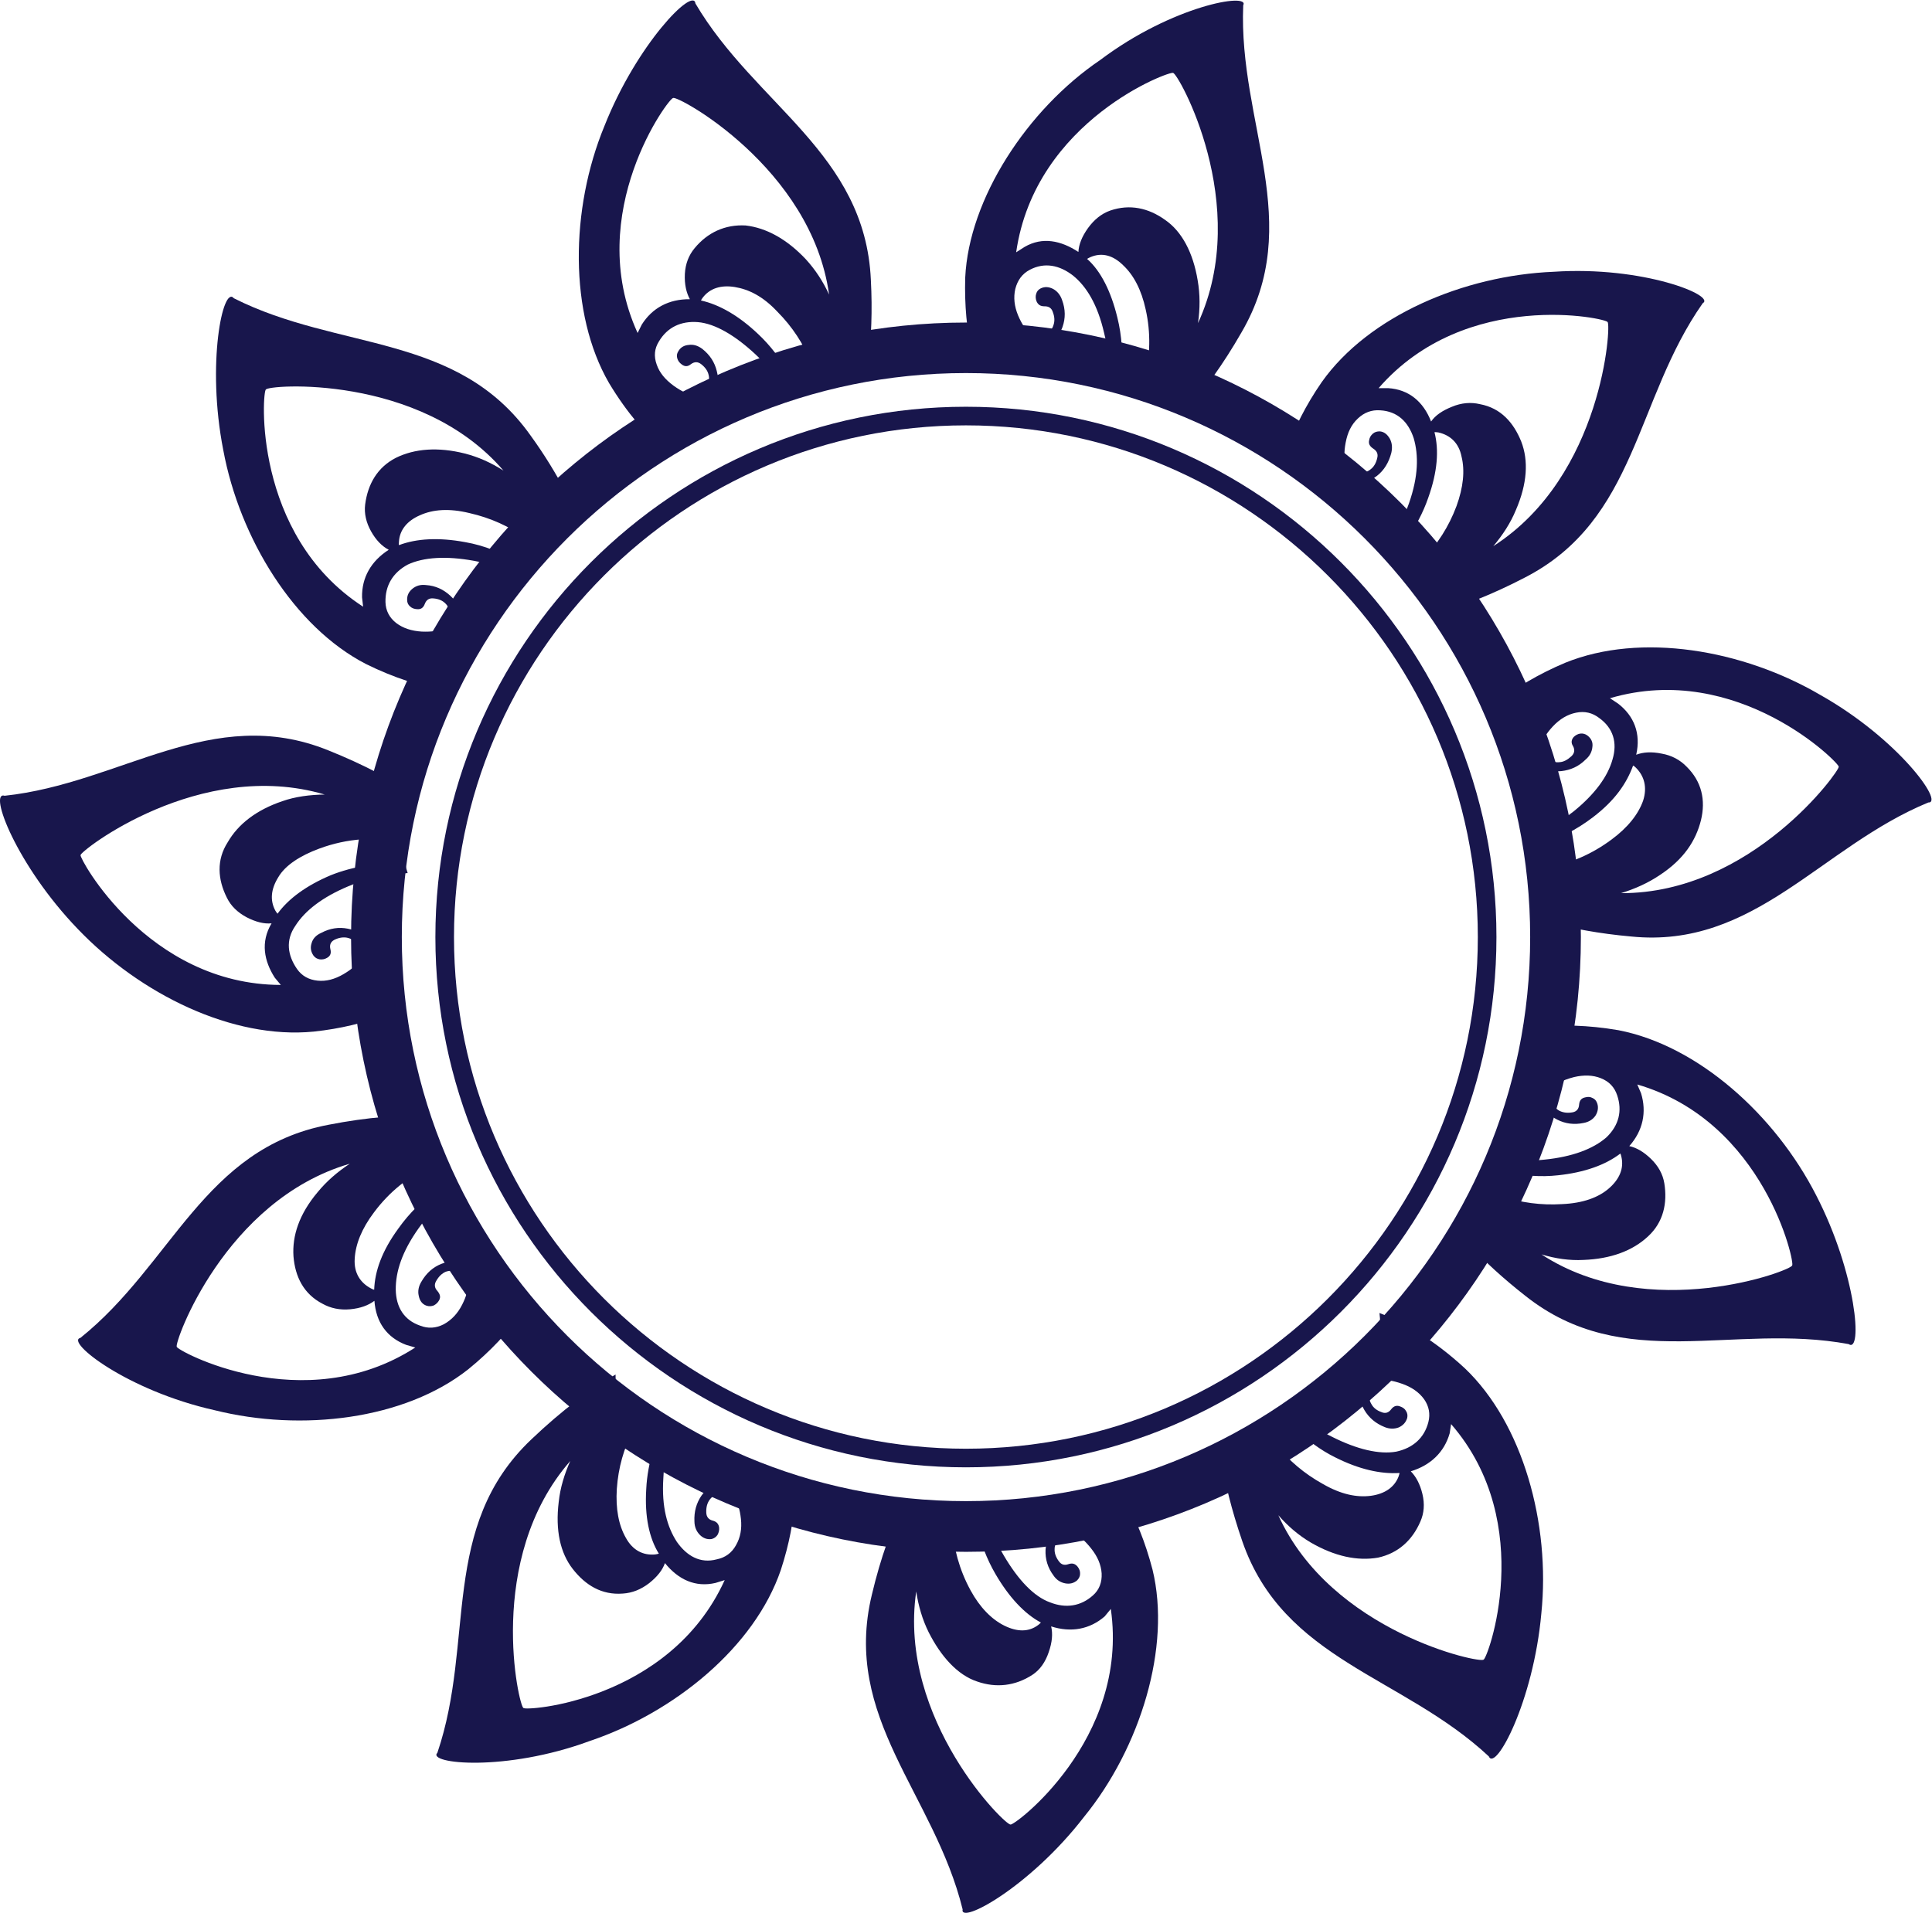 <?xml version="1.0" encoding="UTF-8" standalone="no"?> <svg xmlns:dc="http://purl.org/dc/elements/1.1/" xmlns:cc="http://creativecommons.org/ns#" xmlns:rdf="http://www.w3.org/1999/02/22-rdf-syntax-ns#" xmlns:svg="http://www.w3.org/2000/svg" xmlns="http://www.w3.org/2000/svg" viewBox="0 0 167.267 165.649" height="165.649" width="167.267" xml:space="preserve" id="svg2"><defs id="defs6"><clipPath id="clipPath18"><path id="path16" d="M 0,0 H 125.45 V 124.237 H 0 Z"></path></clipPath></defs><g transform="matrix(1.333,0,0,-1.333,0,165.649)" id="g10"><g id="g12"><g clip-path="url(#clipPath18)" id="g14"><g transform="translate(101.141,51.531)" id="g20"><path id="path22" style="fill:#18164c;fill-opacity:1;fill-rule:nonzero;stroke:none" d="M 0,0 C 0.524,-0.268 1.099,-0.343 1.713,-0.215 2.048,-0.154 2.31,0.008 2.484,0.26 2.64,0.509 2.689,0.788 2.598,1.055 2.538,1.229 2.444,1.342 2.292,1.406 2.139,1.489 1.988,1.493 1.802,1.443 1.566,1.391 1.445,1.244 1.421,0.981 1.406,0.712 1.272,0.535 1.016,0.479 0.673,0.415 0.407,0.453 0.17,0.561 -0.058,0.671 -0.237,0.882 -0.337,1.146 -0.395,1.274 -0.412,1.398 -0.419,1.511 -0.471,1.168 -0.565,0.837 -0.688,0.513 -0.501,0.317 -0.283,0.143 0,0"></path></g><g transform="translate(117.957,46.62)" id="g24"><path id="path26" style="fill:#18164c;fill-opacity:1;fill-rule:nonzero;stroke:none" d="m 0,0 c -2.67,5.227 -7.675,9.723 -12.844,10.722 -2.008,0.343 -3.735,0.365 -5.254,0.211 0.526,-0.807 0.846,-1.756 0.94,-2.729 h 0.187 c -0.066,-0.033 -0.125,-0.075 -0.177,-0.12 0.028,-0.426 0.024,-0.852 -0.019,-1.267 0.155,0.378 0.633,0.649 1.446,0.86 0.631,0.147 1.217,0.135 1.743,-0.076 0.527,-0.211 0.882,-0.576 1.057,-1.115 0.337,-0.995 0.115,-1.945 -0.699,-2.725 -0.867,-0.757 -2.222,-1.266 -4.02,-1.447 -0.925,-0.102 -1.792,-0.083 -2.624,0.019 0.039,-0.271 0.062,-0.543 0.062,-0.814 1.179,-0.26 2.332,-0.347 3.442,-0.222 1.706,0.18 3.079,0.67 4.044,1.412 0.028,-0.045 0.043,-0.116 0.07,-0.226 0.169,-0.734 -0.123,-1.435 -0.805,-2.031 -0.688,-0.603 -1.699,-0.969 -3.054,-1.029 -1.384,-0.086 -2.665,0.102 -3.875,0.494 -0.312,-1.274 -1.027,-2.42 -2.121,-3.169 0.968,-1.041 2.161,-2.145 3.61,-3.28 6.414,-5.095 13.489,-1.744 21.001,-3.139 C 3.036,-10.312 2.625,-5.088 0,0 m -1.56,-4.557 c 0.082,-0.294 -9.283,-3.859 -16.279,0.713 0.927,-0.279 1.833,-0.407 2.722,-0.359 1.784,0.065 3.202,0.596 4.197,1.527 1,0.92 1.268,2.159 1.059,3.455 -0.1,0.604 -0.396,1.124 -0.867,1.584 -0.475,0.459 -0.936,0.727 -1.408,0.829 0.894,1.007 1.139,2.212 0.764,3.434 l -0.245,0.569 C -3.33,4.779 -1.345,-4.485 -1.56,-4.557"></path></g><g transform="translate(95.132,35.386)" id="g28"><path id="path30" style="fill:#18164c;fill-opacity:1;fill-rule:nonzero;stroke:none" d="M 0,0 C -1.964,1.813 -3.85,2.91 -5.536,3.584 -5.426,2.653 -5.512,1.692 -5.804,0.817 -5.478,0.587 -5.143,0.343 -4.83,0.113 -5.179,0.128 -5.493,0.105 -5.77,0.011 -5.996,-0.072 -6.174,-0.181 -6.334,-0.328 -6.424,-0.513 -6.558,-0.682 -6.693,-0.837 -6.722,-0.946 -6.76,-1.041 -6.786,-1.15 c -0.109,-0.531 -0.041,-1.051 0.27,-1.572 0.302,-0.509 0.736,-0.874 1.33,-1.111 0.313,-0.124 0.624,-0.124 0.905,-0.015 0.276,0.128 0.455,0.32 0.546,0.61 0.034,0.17 0.017,0.317 -0.083,0.464 -0.075,0.139 -0.209,0.23 -0.383,0.29 -0.22,0.087 -0.418,0.023 -0.576,-0.188 -0.162,-0.219 -0.375,-0.298 -0.634,-0.181 -0.307,0.109 -0.523,0.282 -0.65,0.52 -0.137,0.226 -0.186,0.475 -0.099,0.769 0.177,0.829 0.846,0.987 2.083,0.553 0.621,-0.214 1.105,-0.546 1.439,-1.006 0.32,-0.459 0.412,-0.957 0.277,-1.489 -0.264,-1.025 -0.994,-1.68 -2.085,-1.917 -1.104,-0.197 -2.553,0.15 -4.156,0.956 -0.741,0.363 -1.406,0.792 -2.004,1.267 -0.12,-0.237 -0.273,-0.475 -0.437,-0.686 0.801,-0.78 1.666,-1.432 2.62,-1.903 1.546,-0.781 2.964,-1.1 4.188,-1.021 0,-0.065 -0.032,-0.114 -0.065,-0.238 -0.266,-0.686 -0.886,-1.12 -1.797,-1.244 -0.917,-0.117 -1.931,0.087 -3.112,0.766 -1.225,0.678 -2.209,1.529 -3.021,2.528 -0.807,-0.535 -1.826,-0.878 -3.049,-0.878 -0.205,0 -0.369,0.008 -0.548,0.038 0.241,-1.572 0.682,-3.37 1.379,-5.401 2.676,-7.76 10.426,-8.762 16.013,-13.982 0.428,-1.029 2.897,3.565 3.411,9.282 C 5.576,-10.127 3.783,-3.596 0,0 m 1.225,-18.931 c -0.095,-0.294 -9.892,1.768 -13.33,9.377 0.638,-0.727 1.32,-1.308 2.104,-1.772 1.546,-0.896 3.021,-1.217 4.37,-0.983 1.31,0.286 2.227,1.13 2.751,2.344 0.242,0.547 0.287,1.142 0.134,1.786 -0.153,0.645 -0.422,1.142 -0.757,1.478 1.289,0.392 2.174,1.244 2.525,2.464 l 0.094,0.604 c 5.64,-6.498 2.325,-15.366 2.109,-15.298"></path></g><g transform="translate(74.856,22.296)" id="g32"><path id="path34" style="fill:#18164c;fill-opacity:1;fill-rule:nonzero;stroke:none" d="M 0,0 C -0.471,1.809 -1.091,3.297 -1.789,4.534 -2.471,4.021 -3.301,3.671 -4.316,3.539 -4.208,3.26 -4.104,2.992 -3.997,2.725 -4.261,2.891 -4.564,3.064 -4.852,3.117 -5.414,3.279 -5.898,3.147 -6.313,2.733 -6.707,2.356 -6.91,1.87 -6.949,1.285 c -0.025,-0.588 0.133,-1.149 0.515,-1.662 0.195,-0.29 0.453,-0.452 0.76,-0.512 0.298,-0.057 0.558,0.007 0.774,0.192 0.125,0.128 0.194,0.267 0.194,0.422 0.012,0.17 -0.045,0.32 -0.165,0.475 -0.153,0.181 -0.332,0.245 -0.59,0.158 -0.262,-0.094 -0.464,-0.037 -0.627,0.192 -0.195,0.264 -0.285,0.532 -0.272,0.788 0,0.279 0.121,0.497 0.337,0.701 0.604,0.588 1.248,0.343 2.054,-0.686 0.394,-0.501 0.625,-1.021 0.664,-1.598 0.028,-0.584 -0.16,-1.074 -0.571,-1.432 -0.786,-0.701 -1.753,-0.852 -2.781,-0.448 -1.052,0.376 -2.079,1.473 -3.003,3.044 -0.422,0.713 -0.738,1.437 -0.983,2.149 -0.249,-0.076 -0.518,-0.125 -0.788,-0.166 0.26,-1.138 0.654,-2.197 1.225,-3.177 0.872,-1.5 1.886,-2.593 2.953,-3.159 -0.025,-0.038 -0.077,-0.086 -0.173,-0.161 -0.611,-0.46 -1.35,-0.457 -2.185,-0.049 -0.825,0.403 -1.595,1.176 -2.208,2.299 -0.74,1.356 -1.106,2.769 -1.208,4.206 -1.338,0.139 -2.38,0.708 -3.147,1.481 -0.755,-1.583 -1.481,-3.539 -2.052,-5.955 -1.954,-8.031 4.044,-12.95 5.891,-20.453 -0.214,-1.021 4.362,1.439 7.885,6.004 C -0.79,-11.57 1.223,-5.02 0,0 m -9.222,-16.552 c -0.24,-0.181 -7.342,6.795 -6.127,15.135 0.144,-0.939 0.399,-1.824 0.811,-2.653 0.797,-1.575 1.877,-2.778 3.145,-3.196 1.24,-0.434 2.474,-0.29 3.584,0.43 0.494,0.32 0.848,0.828 1.064,1.469 0.231,0.656 0.274,1.206 0.159,1.681 1.3,-0.418 2.512,-0.188 3.477,0.648 l 0.399,0.486 c 1.225,-8.521 -6.369,-14.181 -6.512,-14"></path></g><g transform="translate(49,27.565)" id="g36"><path id="path38" style="fill:#18164c;fill-opacity:1;fill-rule:nonzero;stroke:none" d="m 0,0 c -0.053,-0.268 -0.111,-0.542 -0.168,-0.807 -0.12,0.298 -0.288,0.565 -0.508,0.762 -0.423,0.38 -0.89,0.539 -1.457,0.441 -0.532,-0.099 -0.969,-0.374 -1.306,-0.853 -0.332,-0.489 -0.49,-1.04 -0.458,-1.688 0.006,-0.347 0.126,-0.632 0.343,-0.856 0.216,-0.222 0.471,-0.316 0.758,-0.282 0.173,0.038 0.299,0.132 0.393,0.264 0.081,0.139 0.126,0.305 0.111,0.475 -0.03,0.238 -0.152,0.388 -0.403,0.456 -0.273,0.067 -0.422,0.237 -0.433,0.524 -0.014,0.339 0.058,0.611 0.209,0.822 0.153,0.222 0.364,0.354 0.65,0.395 0.799,0.113 1.255,-0.347 1.391,-1.624 0.071,-0.633 -0.034,-1.214 -0.319,-1.707 -0.273,-0.498 -0.691,-0.807 -1.247,-0.92 -1.076,-0.29 -1.945,0.215 -2.591,1.13 -0.624,0.958 -1.003,2.258 -0.882,4.135 0.018,0.497 0.087,0.988 0.162,1.462 -0.302,0.117 -0.566,0.256 -0.823,0.415 -0.24,-0.848 -0.41,-1.711 -0.449,-2.582 -0.11,-1.782 0.194,-3.185 0.818,-4.191 -0.059,-0.018 -0.134,-0.037 -0.242,-0.053 -0.766,-0.068 -1.444,0.253 -1.897,1.075 -0.473,0.828 -0.671,1.892 -0.59,3.188 0.096,1.391 0.46,2.635 1.048,3.784 -0.763,1.029 -1.144,2.329 -1.129,3.644 -1.609,-0.934 -3.457,-2.295 -5.468,-4.213 -5.98,-5.673 -3.641,-13.112 -6.106,-20.363 -0.699,-0.712 4.408,-1.259 9.893,0.765 5.517,1.858 10.707,6.113 12.413,11.11 0.557,1.704 0.83,3.223 0.923,4.617 C 1.618,-0.656 0.729,-0.407 0,0 m -15.004,-14.25 c -0.273,0.015 -2.53,9.663 3.043,16.04 -0.382,-0.856 -0.652,-1.737 -0.751,-2.661 -0.225,-1.839 0.099,-3.316 0.917,-4.36 0.82,-1.048 1.877,-1.7 3.251,-1.591 0.604,0.038 1.176,0.264 1.711,0.679 0.537,0.429 0.861,0.851 1.021,1.3 0.871,-1.078 1.981,-1.591 3.281,-1.289 l 0.6,0.185 c -3.598,-7.911 -13.057,-8.533 -13.073,-8.303"></path></g><g transform="translate(32.047,40.937)" id="g40"><path id="path42" style="fill:#18164c;fill-opacity:1;fill-rule:nonzero;stroke:none" d="m 0,0 c -0.269,-0.279 -0.537,-0.561 -0.806,-0.84 0.062,0.343 0.058,0.648 -0.013,0.934 -0.131,0.554 -0.496,0.919 -1.005,1.142 -0.49,0.207 -1.008,0.207 -1.547,-0.008 -0.552,-0.215 -0.983,-0.599 -1.311,-1.167 -0.179,-0.295 -0.24,-0.615 -0.168,-0.909 0.058,-0.301 0.211,-0.547 0.506,-0.645 0.161,-0.053 0.325,-0.041 0.468,0.015 0.145,0.076 0.265,0.181 0.353,0.344 0.113,0.214 0.05,0.396 -0.117,0.599 -0.183,0.192 -0.217,0.422 -0.072,0.656 0.17,0.298 0.379,0.489 0.615,0.591 0.246,0.087 0.495,0.087 0.765,-0.03 0.732,-0.332 0.885,-0.961 0.301,-2.11 -0.294,-0.581 -0.692,-0.995 -1.189,-1.27 -0.511,-0.261 -1.02,-0.298 -1.55,-0.088 -1.045,0.363 -1.554,1.207 -1.573,2.333 -0.011,1.165 0.404,2.465 1.474,3.973 0.552,0.776 1.162,1.432 1.805,2.024 C -3.22,5.739 -3.367,5.947 -3.51,6.162 -4.552,5.415 -5.449,4.545 -6.175,3.52 -7.236,2.069 -7.703,0.757 -7.744,-0.453 c -0.057,0.005 -0.131,0.042 -0.232,0.095 -0.658,0.358 -1.095,0.98 -1.033,1.922 0.053,0.942 0.461,1.956 1.249,3 1.008,1.357 2.242,2.314 3.649,3.015 -0.306,1.052 -0.324,2.212 -0.057,3.287 -1.802,0.044 -3.973,-0.102 -6.55,-0.607 -8.082,-1.534 -10.148,-9.072 -16.106,-13.843 -1.001,-0.234 3.032,-3.43 8.721,-4.7 5.659,-1.413 12.335,-0.607 16.466,2.657 1.473,1.199 2.589,2.416 3.433,3.596 C 0.999,-1.531 0.409,-0.814 0,0 m -20.566,-4.161 c -0.194,0.192 3.096,9.517 11.237,11.891 -0.797,-0.528 -1.497,-1.127 -2.087,-1.847 -1.201,-1.425 -1.659,-2.834 -1.57,-4.168 0.107,-1.327 0.659,-2.446 1.889,-3.083 0.528,-0.294 1.129,-0.419 1.791,-0.358 0.676,0.064 1.182,0.256 1.577,0.55 0.103,-1.402 0.81,-2.385 2.059,-2.861 l 0.594,-0.173 c -7.28,-4.699 -15.582,-0.147 -15.49,0.049"></path></g><g transform="translate(23.664,60.821)" id="g44"><path id="path46" style="fill:#18164c;fill-opacity:1;fill-rule:nonzero;stroke:none" d="M 0,0 C 0.13,0.135 0.224,0.271 0.32,0.41 0.273,0.946 0.307,1.492 0.418,2.035 0.36,2.126 0.32,2.216 0.243,2.287 -0.109,2.732 -0.494,3.007 -1.076,3.116 -1.653,3.229 -2.229,3.15 -2.804,2.841 -3.134,2.698 -3.348,2.461 -3.424,2.182 -3.524,1.88 -3.473,1.62 -3.307,1.372 -3.2,1.228 -3.07,1.153 -2.9,1.123 c 0.156,-0.019 0.324,0.004 0.478,0.098 0.212,0.117 0.283,0.298 0.219,0.55 -0.069,0.282 0.008,0.479 0.237,0.611 0.298,0.151 0.571,0.192 0.825,0.151 0.276,-0.053 0.491,-0.185 0.666,-0.43 0.52,-0.682 0.235,-1.289 -0.88,-1.941 -0.567,-0.332 -1.13,-0.483 -1.69,-0.422 -0.562,0.06 -1.008,0.301 -1.329,0.758 -0.607,0.881 -0.765,1.861 -0.098,2.818 0.626,0.98 1.758,1.851 3.415,2.548 1.281,0.55 2.596,0.795 3.87,0.863 C 2.74,6.946 2.687,7.161 2.638,7.379 0.929,7.413 -0.726,7.175 -2.191,6.584 -3.766,5.917 -4.924,5.069 -5.638,4.089 c -0.04,0.038 -0.077,0.098 -0.141,0.196 -0.359,0.667 -0.294,1.394 0.19,2.175 0.45,0.776 1.428,1.402 2.659,1.857 1.839,0.683 3.64,0.766 5.423,0.456 0,1.056 0.275,2.122 0.8,3.023 -1.465,0.98 -3.312,1.975 -5.647,2.91 -7.552,3.048 -13.454,-2.152 -21.007,-2.955 -1.08,0.339 0.771,-4.523 4.752,-8.657 4.057,-4.24 10.047,-7.18 15.324,-6.664 1.766,0.189 3.266,0.57 4.563,1.052 C 0.773,-1.749 0.46,-0.844 0.347,0.079 0.236,0.06 0.109,0.019 0,0 m -18.431,7.895 c -0.053,0.245 7.737,6.339 15.858,3.935 C -3.524,11.819 -4.496,11.694 -5.331,11.397 -7.001,10.831 -8.191,9.919 -8.874,8.732 -9.614,7.579 -9.527,6.316 -8.927,5.125 -8.659,4.579 -8.233,4.172 -7.637,3.852 -7.046,3.55 -6.513,3.414 -6.026,3.463 -6.758,2.239 -6.509,1.01 -5.817,-0.068 l 0.392,-0.471 c -8.674,0.015 -13.131,8.303 -13.006,8.434"></path></g><g transform="translate(26.483,87.59)" id="g48"><path id="path50" style="fill:#18164c;fill-opacity:1;fill-rule:nonzero;stroke:none" d="M 0,0 C 1.029,0.483 2.499,0.57 4.279,0.249 5.419,0.046 6.448,-0.32 7.365,-0.78 7.351,-0.505 7.351,-0.211 7.365,0.061 6.184,0.754 4.969,1.244 3.725,1.459 2.023,1.775 0.574,1.696 -0.57,1.263 c -0.018,0.053 -0.003,0.128 0,0.245 0.05,0.742 0.53,1.338 1.362,1.696 0.839,0.38 1.887,0.464 3.21,0.143 C 5.397,3.031 6.606,2.473 7.66,1.715 8.093,3.011 8.951,4.142 10.226,4.779 9.631,5.891 8.911,7.101 7.98,8.382 c -4.741,6.693 -12.467,5.48 -19.277,8.921 -0.703,0.874 -1.788,-4.237 -0.685,-9.863 1.065,-5.744 4.613,-11.503 9.27,-13.9 1.839,-0.911 3.518,-1.42 5.026,-1.703 0.03,0.909 0.247,1.794 0.648,2.589 -0.347,0.11 -0.678,0.238 -1.02,0.362 0.342,0.068 0.639,0.2 0.875,0.369 0.471,0.343 0.677,0.788 0.644,1.387 C 3.424,-2.917 3.19,-2.416 2.764,-2.024 2.327,-1.62 1.808,-1.371 1.18,-1.33 0.825,-1.289 0.552,-1.371 0.305,-1.568 0.07,-1.763 -0.051,-2.001 -0.04,-2.299 c 0,-0.177 0.068,-0.317 0.189,-0.418 0.118,-0.117 0.275,-0.17 0.463,-0.181 0.245,-0.019 0.4,0.094 0.49,0.332 0.102,0.271 0.279,0.396 0.558,0.369 0.322,-0.023 0.586,-0.131 0.773,-0.316 0.194,-0.185 0.299,-0.419 0.318,-0.713 0.056,-0.851 -0.539,-1.179 -1.845,-1.127 -0.654,0.042 -1.209,0.215 -1.662,0.562 -0.443,0.35 -0.677,0.806 -0.691,1.353 C -1.47,-1.371 -0.976,-0.527 0,0 M -2.384,2.163 C -2.062,1.584 -1.668,1.187 -1.235,0.962 -2.384,0.223 -2.993,-0.844 -2.968,-2.129 l 0.069,-0.607 C -10.135,1.949 -9.443,11.378 -9.213,11.367 -9.202,11.68 0.773,12.449 6.218,6.105 5.385,6.633 4.584,6.991 3.697,7.218 1.969,7.651 0.45,7.538 -0.771,6.935 -1.971,6.32 -2.595,5.231 -2.767,3.901 -2.839,3.32 -2.701,2.729 -2.384,2.163"></path></g><g transform="translate(45.329,103.341)" id="g52"><path id="path54" style="fill:#18164c;fill-opacity:1;fill-rule:nonzero;stroke:none" d="m 0,0 c 1.116,-0.095 2.412,-0.86 3.733,-2.088 0.62,-0.584 1.154,-1.199 1.594,-1.836 0.196,0.196 0.381,0.385 0.596,0.554 -0.558,0.98 -1.21,1.843 -2.009,2.593 C 2.663,0.41 1.402,1.138 0.198,1.406 0.217,1.447 0.254,1.515 0.322,1.602 0.778,2.193 1.491,2.427 2.397,2.28 3.309,2.129 4.225,1.677 5.16,0.678 c 0.989,-0.992 1.699,-2.107 2.178,-3.283 0.582,0.208 1.231,0.313 1.943,0.313 0.656,0 1.253,-0.098 1.79,-0.267 0.188,1.515 0.268,3.286 0.162,5.299 -0.369,8.238 -7.505,11.362 -11.393,17.958 -0.117,1.119 -3.805,-2.627 -5.913,-7.96 -2.224,-5.389 -2.31,-12.184 0.298,-16.692 1.177,-1.96 2.449,-3.399 3.692,-4.485 0.389,0.795 0.965,1.474 1.725,1.983 -0.284,0.35 -0.561,0.693 -0.812,1.043 0.318,-0.12 0.633,-0.173 0.935,-0.161 0.573,0.026 1.004,0.282 1.288,0.81 0.255,0.475 0.327,1.006 0.174,1.579 -0.14,0.58 -0.449,1.055 -0.943,1.447 -0.284,0.211 -0.57,0.302 -0.878,0.257 -0.303,-0.023 -0.535,-0.159 -0.676,-0.407 -0.102,-0.158 -0.117,-0.298 -0.072,-0.46 0.042,-0.159 0.143,-0.294 0.294,-0.403 0.196,-0.148 0.387,-0.148 0.592,0.019 0.23,0.169 0.448,0.169 0.665,0.003 0.263,-0.203 0.426,-0.437 0.483,-0.689 0.068,-0.257 0.03,-0.509 -0.119,-0.766 -0.404,-0.742 -1.095,-0.708 -2.157,0.057 -0.542,0.399 -0.913,0.84 -1.095,1.376 -0.191,0.538 -0.147,1.024 0.145,1.495 C -1.988,-0.336 -1.102,0.086 0,0 M -3.648,-0.163 -3.917,-0.705 C -7.49,7.111 -1.809,14.69 -1.609,14.555 -1.443,14.811 7.38,10.059 8.519,1.79 8.127,2.645 7.623,3.41 7.012,4.081 5.78,5.393 4.442,6.124 3.1,6.279 1.764,6.354 0.62,5.822 -0.22,4.797 -0.594,4.345 -0.811,3.795 -0.848,3.132 -0.882,2.445 -0.748,1.903 -0.522,1.488 -1.89,1.504 -2.972,0.915 -3.648,-0.163"></path></g><g transform="translate(80.746,123.925)" id="g56"><path id="path58" style="fill:#18164c;fill-opacity:1;fill-rule:nonzero;stroke:none" d="m 0,0 c 0.456,0.844 -4.59,-0.015 -9.282,-3.55 -4.768,-3.23 -8.532,-9.034 -8.774,-14.137 -0.053,-1.831 0.111,-3.43 0.418,-4.786 0.232,0.022 0.466,0.034 0.724,0.034 0.774,0 1.476,-0.136 2.086,-0.366 -0.052,0.445 -0.111,0.893 -0.145,1.334 0.205,-0.263 0.441,-0.444 0.701,-0.595 0.514,-0.249 1.003,-0.309 1.522,-0.038 0.49,0.257 0.816,0.66 1.014,1.206 0.196,0.565 0.196,1.142 -0.028,1.745 -0.107,0.328 -0.313,0.577 -0.578,0.723 -0.274,0.14 -0.541,0.167 -0.811,0.038 -0.143,-0.075 -0.25,-0.184 -0.292,-0.346 -0.049,-0.147 -0.049,-0.309 0.019,-0.49 0.1,-0.23 0.258,-0.328 0.518,-0.328 0.281,0.007 0.469,-0.121 0.546,-0.388 0.117,-0.306 0.125,-0.588 0.036,-0.837 -0.073,-0.249 -0.24,-0.434 -0.501,-0.561 -0.748,-0.37 -1.309,0.052 -1.795,1.194 -0.246,0.592 -0.308,1.165 -0.183,1.718 0.145,0.559 0.437,0.981 0.946,1.248 0.951,0.501 1.925,0.306 2.804,-0.377 0.874,-0.704 1.596,-1.884 2.018,-3.723 0.232,-0.935 0.342,-1.847 0.347,-2.721 0.177,0.022 0.363,0.034 0.546,0.034 0.077,0 0.152,-0.012 0.228,-0.012 0.108,1.267 0.041,2.491 -0.258,3.69 -0.411,1.7 -1.08,3.037 -1.968,3.814 0.044,0.03 0.122,0.072 0.221,0.117 0.729,0.313 1.451,0.132 2.113,-0.521 0.691,-0.644 1.192,-1.597 1.47,-2.871 0.346,-1.53 0.291,-3.031 -0.05,-4.473 1.209,-0.374 2.109,-1.12 2.72,-2.058 1.132,1.277 2.342,2.916 3.55,5.023 C 4.035,-14.148 -0.322,-7.681 0,0 m -2.937,-20.649 c 0.137,0.939 0.137,1.869 -0.021,2.778 -0.298,1.805 -1.025,3.177 -2.113,3.926 -1.081,0.777 -2.291,1.044 -3.559,0.611 -0.582,-0.203 -1.059,-0.599 -1.455,-1.145 -0.388,-0.543 -0.594,-1.059 -0.62,-1.546 -1.129,0.739 -2.337,1.003 -3.499,0.324 l -0.543,-0.346 c 1.235,8.615 10.104,11.841 10.191,11.649 0.277,0.086 5.17,-8.548 1.619,-16.251"></path></g><g transform="translate(100.902,106.612)" id="g60"><path id="path62" style="fill:#18164c;fill-opacity:1;fill-rule:nonzero;stroke:none" d="m 0,0 c -5.821,-0.238 -12.011,-2.861 -15.057,-7.168 -1.051,-1.519 -1.755,-2.974 -2.245,-4.301 0.958,-0.248 1.737,-0.746 2.338,-1.379 0.147,0.291 0.307,0.573 0.46,0.844 0.024,-0.324 0.117,-0.622 0.26,-0.878 0.294,-0.493 0.719,-0.75 1.287,-0.829 0.533,-0.06 1.027,0.098 1.488,0.452 0.461,0.362 0.764,0.86 0.931,1.489 0.077,0.339 0.055,0.641 -0.096,0.927 -0.154,0.264 -0.359,0.452 -0.652,0.475 -0.183,0 -0.328,-0.042 -0.452,-0.15 -0.128,-0.11 -0.211,-0.246 -0.239,-0.423 -0.055,-0.241 0.047,-0.399 0.263,-0.546 0.23,-0.147 0.336,-0.34 0.26,-0.618 -0.073,-0.335 -0.231,-0.581 -0.429,-0.728 -0.205,-0.173 -0.445,-0.23 -0.739,-0.207 -0.786,0.132 -1.123,0.682 -0.88,1.944 0.124,0.657 0.368,1.169 0.793,1.565 0.41,0.388 0.89,0.572 1.451,0.531 1.119,-0.064 1.824,-0.746 2.175,-1.813 0.322,-1.108 0.308,-2.472 -0.307,-4.228 -0.24,-0.693 -0.534,-1.331 -0.863,-1.919 0.248,-0.139 0.479,-0.286 0.695,-0.459 0.595,0.859 1.085,1.767 1.417,2.732 0.608,1.7 0.706,3.106 0.407,4.263 0.049,0.014 0.126,0 0.251,-0.012 0.735,-0.166 1.326,-0.645 1.508,-1.575 0.225,-0.912 0.114,-1.997 -0.33,-3.215 -0.504,-1.349 -1.236,-2.457 -2.147,-3.425 0.658,-1.026 0.969,-2.281 0.905,-3.517 1.653,0.463 3.537,1.187 5.674,2.299 7.311,3.75 7.162,11.567 11.562,17.826 C 10.566,-1.553 5.811,0.392 0,0 m -3.914,-17.826 c 0.607,0.72 1.121,1.5 1.47,2.355 0.734,1.7 0.829,3.196 0.343,4.447 -0.494,1.221 -1.316,2.168 -2.678,2.424 -0.592,0.139 -1.206,0.09 -1.822,-0.17 -0.624,-0.249 -1.08,-0.562 -1.353,-0.958 -0.505,1.301 -1.455,2.085 -2.785,2.168 h -0.624 c 5.679,6.539 14.934,4.518 14.872,4.289 0.248,-0.098 -0.294,-9.988 -7.423,-14.555"></path></g><g transform="translate(118.227,79.122)" id="g64"><path id="path66" style="fill:#18164c;fill-opacity:1;fill-rule:nonzero;stroke:none" d="m 0,0 c -5.043,2.951 -11.663,4.078 -16.562,2.092 -1.777,-0.747 -3.215,-1.632 -4.381,-2.533 0.636,-0.641 1.079,-1.462 1.326,-2.325 0.311,0.169 0.614,0.339 0.912,0.505 -0.145,-0.301 -0.232,-0.592 -0.254,-0.889 -0.044,-0.569 0.23,-1.003 0.658,-1.38 0.412,-0.332 0.892,-0.482 1.484,-0.419 0.59,0.069 1.112,0.288 1.578,0.754 0.268,0.226 0.411,0.513 0.437,0.822 0.045,0.313 -0.09,0.558 -0.326,0.738 -0.138,0.103 -0.292,0.14 -0.451,0.125 -0.169,-0.022 -0.318,-0.106 -0.437,-0.222 -0.154,-0.178 -0.186,-0.381 -0.043,-0.596 0.137,-0.252 0.087,-0.475 -0.111,-0.659 -0.25,-0.23 -0.509,-0.37 -0.765,-0.381 -0.257,-0.037 -0.492,0.045 -0.716,0.23 -0.665,0.509 -0.583,1.165 0.286,2.099 0.449,0.475 0.95,0.776 1.508,0.886 0.558,0.113 1.055,-0.004 1.503,-0.351 0.894,-0.644 1.189,-1.586 0.86,-2.683 -0.308,-1.112 -1.148,-2.261 -2.522,-3.376 -0.9,-0.702 -1.828,-1.233 -2.761,-1.629 0.168,-0.189 0.323,-0.392 0.457,-0.606 1.298,0.433 2.487,1.036 3.546,1.846 1.445,1.1 2.196,2.213 2.614,3.362 0.058,-0.019 0.116,-0.075 0.192,-0.147 0.536,-0.536 0.737,-1.267 0.461,-2.13 -0.312,-0.889 -1.004,-1.756 -2.057,-2.532 -1.295,-0.961 -2.653,-1.53 -4.104,-1.809 0.345,-1.154 0.361,-2.405 0.039,-3.562 1.492,-0.399 3.251,-0.738 5.335,-0.923 8.026,-0.818 12.331,5.83 19.309,8.705 C 8.065,-7.036 5.065,-2.853 0,0 m -12.943,-12.878 c 0.903,0.279 1.753,0.656 2.537,1.187 1.553,1.026 2.323,2.231 2.653,3.543 0.323,1.319 0.045,2.529 -0.93,3.487 -0.428,0.444 -0.975,0.734 -1.614,0.847 -0.663,0.136 -1.21,0.101 -1.66,-0.072 0.315,1.38 -0.137,2.522 -1.181,3.325 l -0.524,0.347 c 8.331,2.453 14.971,-4.289 14.858,-4.451 0.1,-0.215 -5.644,-8.243 -14.139,-8.213"></path></g><g transform="translate(62.737,29.548)" id="g68"><path id="path70" style="fill:none;stroke:#18164c;stroke-width:1.209;stroke-linecap:butt;stroke-linejoin:miter;stroke-miterlimit:10;stroke-dasharray:none;stroke-opacity:1" d="m 0,0 c -18.665,0 -33.855,15.173 -33.855,33.844 0,18.662 15.19,33.847 33.855,33.847 18.671,0 33.851,-15.185 33.851,-33.847 C 33.851,15.173 18.671,0 0,0 Z"></path></g><g transform="translate(62.737,23.454)" id="g72"><path id="path74" style="fill:#18164c;fill-opacity:1;fill-rule:nonzero;stroke:none" d="M 0,0 C -22.017,0 -39.936,17.909 -39.936,39.938 -39.936,61.951 -22.017,79.86 0,79.86 22.025,79.86 39.94,61.951 39.94,39.938 39.94,17.909 22.025,0 0,0 m 0,76.578 c -20.206,0 -36.64,-16.432 -36.64,-36.64 0,-20.209 16.434,-36.645 36.64,-36.645 20.206,0 36.646,16.436 36.646,36.645 0,20.208 -16.44,36.64 -36.646,36.64"></path></g></g></g></g></svg> 